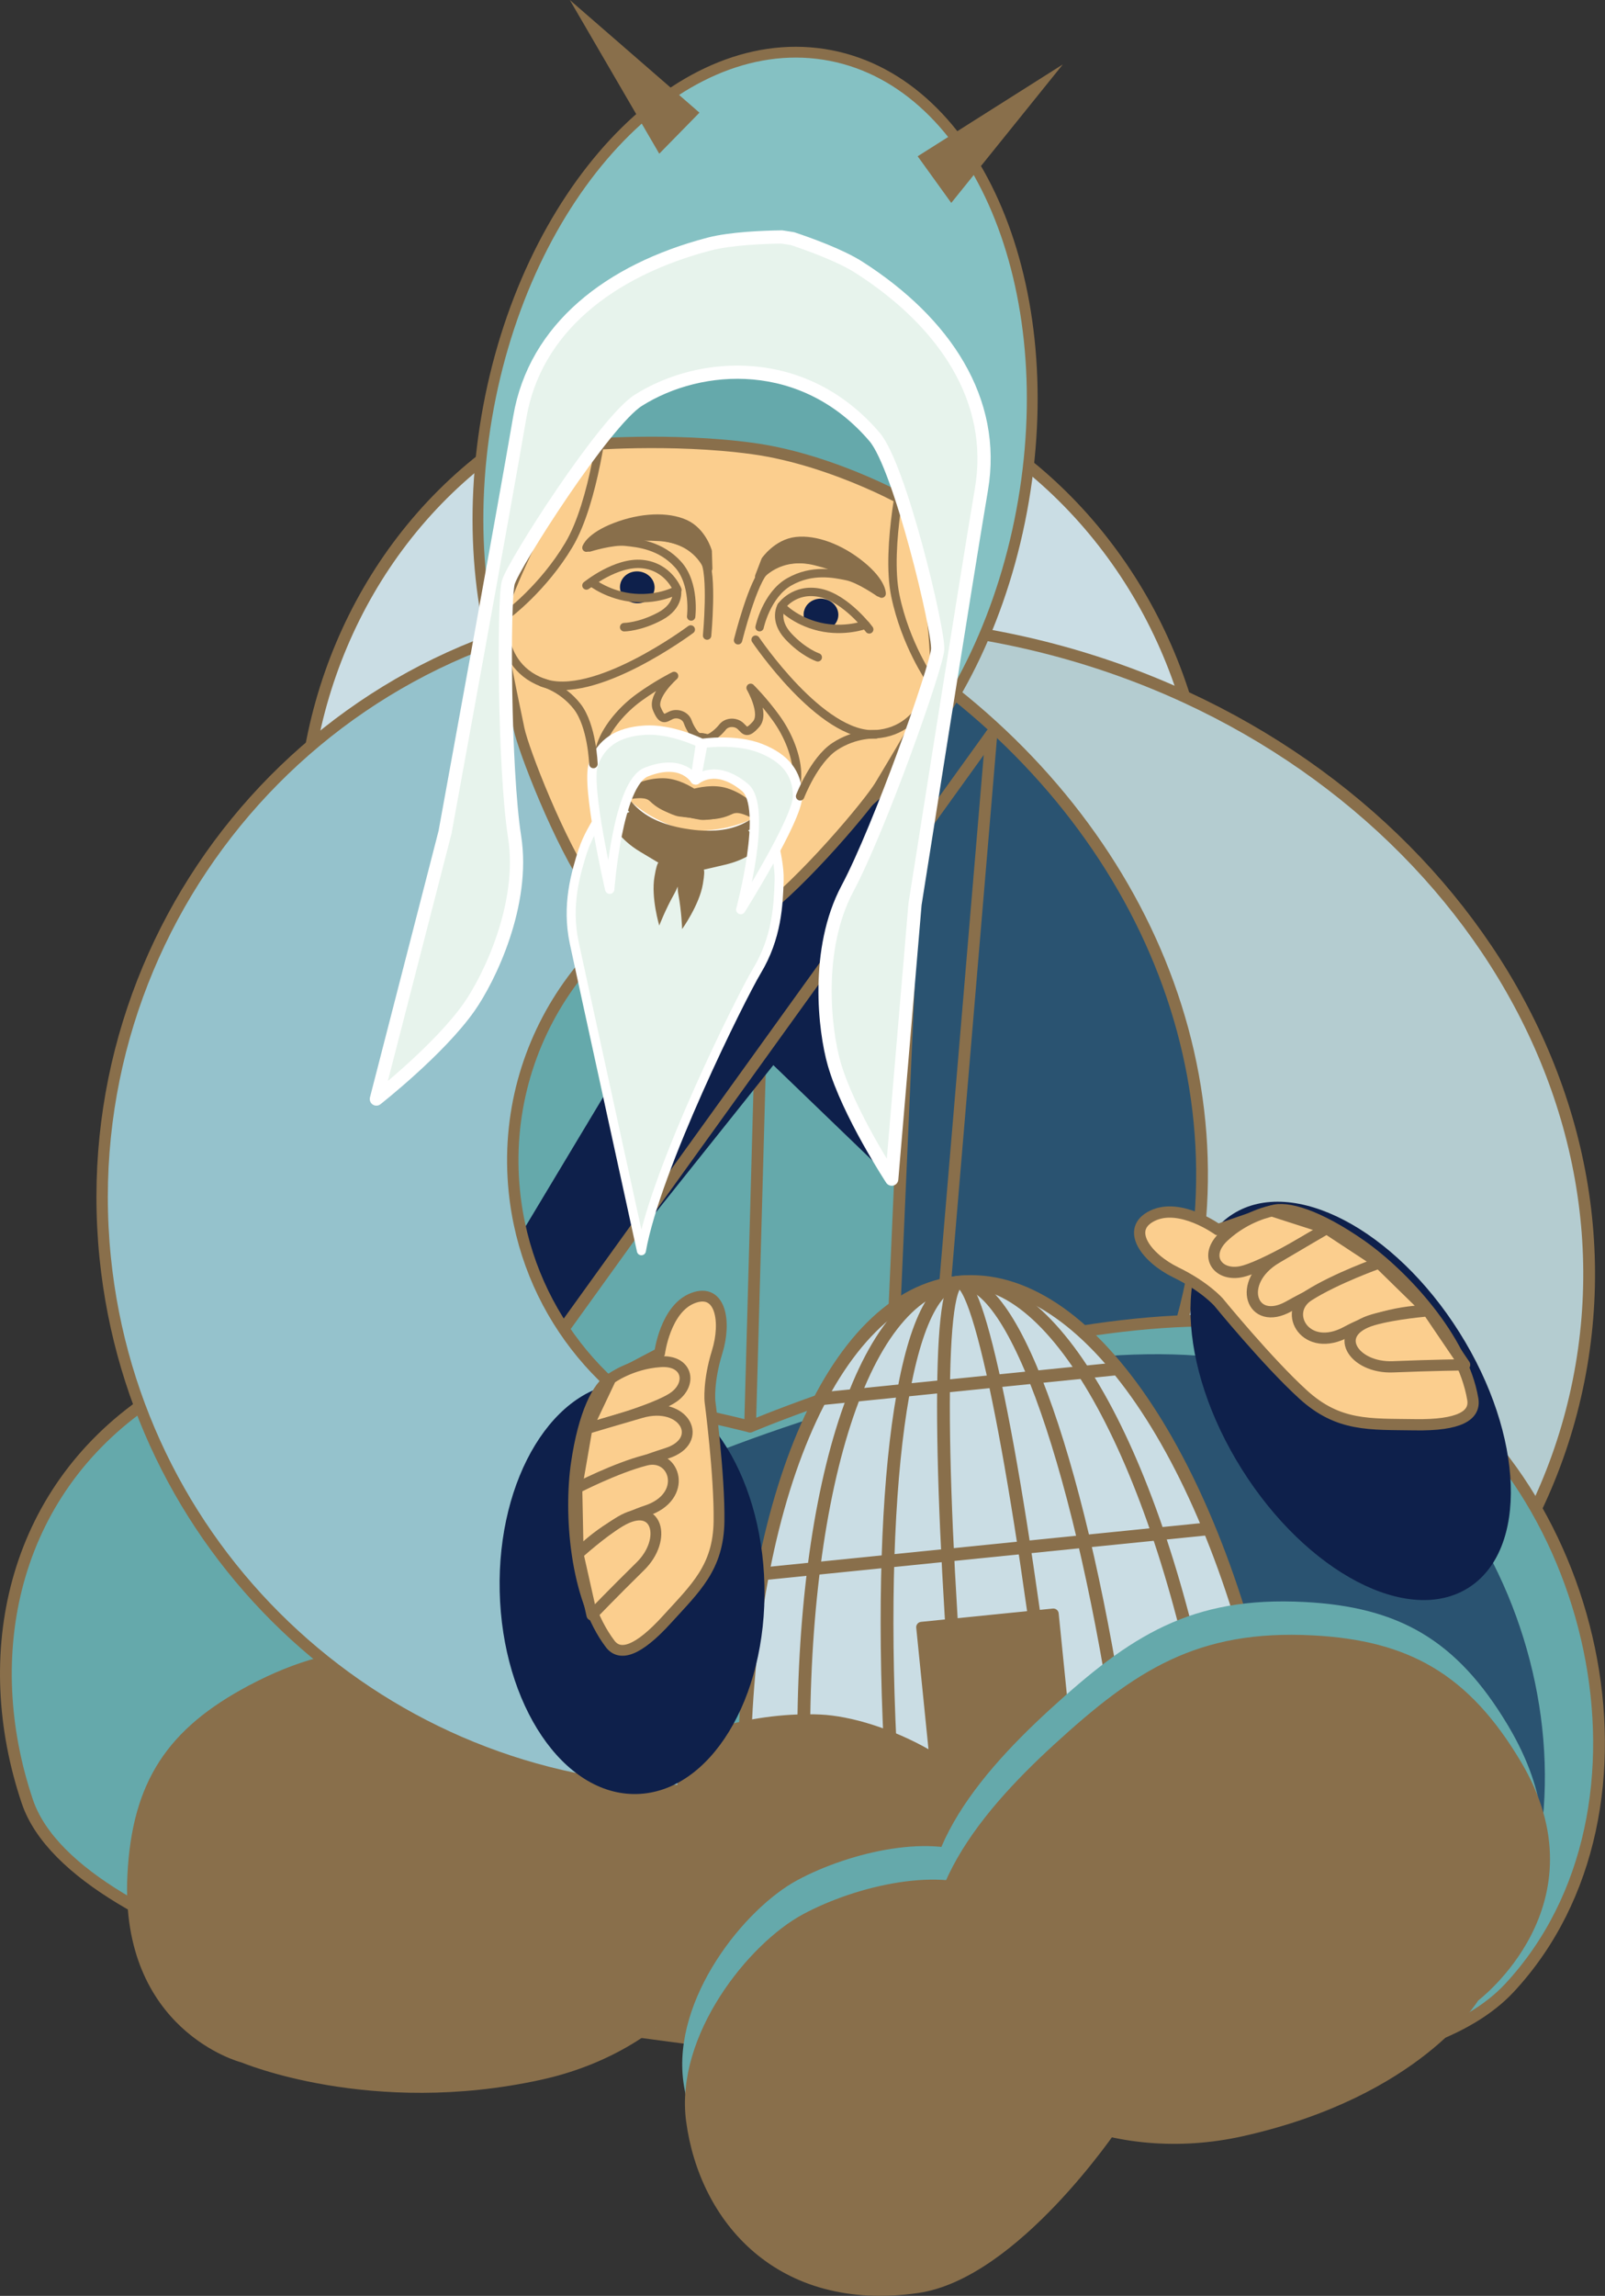 <?xml version="1.0" encoding="UTF-8"?> <svg xmlns="http://www.w3.org/2000/svg" id="Layer_2" data-name="Layer 2" viewBox="0 0 218.38 312.18"><rect x="0" y="0" width="218.38" height="312.18" fill="#333333" stroke="none"/><defs><style> .cls-1 { stroke-width: 1.46px; } .cls-1, .cls-2, .cls-3, .cls-4, .cls-5, .cls-6, .cls-7, .cls-8, .cls-9, .cls-10, .cls-11, .cls-12, .cls-13, .cls-14, .cls-15, .cls-16, .cls-17, .cls-18 { stroke-linecap: round; stroke-linejoin: round; } .cls-1, .cls-3, .cls-5, .cls-6, .cls-7, .cls-8, .cls-9, .cls-10, .cls-11, .cls-12, .cls-19, .cls-13, .cls-15, .cls-16, .cls-17, .cls-18 { stroke: #896f4b; } .cls-1, .cls-20, .cls-16 { fill: #896f4b; } .cls-21 { fill: #0e204b; } .cls-2 { stroke-width: 1.27px; } .cls-2, .cls-4, .cls-14 { fill: #e7f3ec; stroke: #fff; } .cls-3, .cls-8, .cls-13, .cls-17 { fill: none; } .cls-3, .cls-10, .cls-12 { stroke-width: 1.6px; } .cls-4 { stroke-width: 1.23px; } .cls-5 { fill: #95c2cc; } .cls-5, .cls-7 { stroke-width: 1.55px; } .cls-6, .cls-12 { fill: #cadde4; } .cls-6, .cls-13 { stroke-width: 1.74px; } .cls-7, .cls-22, .cls-15 { fill: #65a9ab; } .cls-8, .cls-16 { stroke-width: 1.14px; } .cls-9 { fill: #85c1c3; } .cls-9, .cls-11 { stroke-width: 1.47px; } .cls-10 { fill: #b4ccd0; } .cls-11, .cls-18 { fill: #fbce8e; } .cls-19 { stroke-miterlimit: 10; stroke-width: 1.63px; } .cls-19, .cls-23 { fill: #2a5371; } .cls-14 { stroke-width: 1.8px; } .cls-15 { stroke-width: 1.6px; } .cls-24 { fill: #fce7da; } .cls-17 { stroke-width: 1.16px; } .cls-18 { stroke-width: 1.53px; } </style></defs><g id="Layer_1-2" data-name="Layer 1"><g><ellipse class="cls-12" cx="102.77" cy="114.73" rx="61.55" ry="65.06" transform="translate(-11 10.9) rotate(-5.76)"></ellipse><g><path class="cls-7" d="M119.35,160.25s-34.58-38.14-39.99-44.69c-5.42-6.55-12.7-23.93-12.7-23.93,0,0-10.95,6.13-20.69,24.22-9.74,18.08-3.39,51.14,2.89,58.55,6.28,7.41,70.5-14.16,70.5-14.16Z"></path><g><path class="cls-7" d="M128.91,95.41s25.38,64.58,25.63,67.07c.25,2.49,16.4,50.4,16.4,50.4l-116.66,10.26s20.41-61.91,35.53-81.54c15.12-19.63,39.1-46.19,39.1-46.19Z"></path><line class="cls-3" x1="103.43" y1="144.11" x2="102.06" y2="193.98"></line><path class="cls-19" d="M165.38,182.76l2.04-54.53-41.62-43.58-4.42,100.79s10.53-.31,16.36-2.4c5.82-2.1,27.64-.27,27.64-.27Z"></path><path class="cls-10" d="M162.5,172.12c5.97-35.03-13.93-69.24-47.23-87.51,5.97.04,12.05.54,18.18,1.59,52.96,9.03,89.54,53.57,81.72,99.47-7.83,45.9-57.11,75.79-110.07,66.76-12.54-2.14-24.15-6.29-34.49-11.96,45.63.29,84.96-27.76,91.89-68.35Z"></path><polygon class="cls-21" points="121.32 160.33 105.22 144.83 75.31 182.3 67.6 173.27 115.19 94.03 126.99 93.95 121.32 160.33"></polygon><line class="cls-3" x1="134.89" y1="99.84" x2="127.79" y2="184.04"></line><line class="cls-3" x1="134.89" y1="99.84" x2="77.1" y2="180.11"></line><path class="cls-15" d="M102.06,193.98s-63.3-16.19-81.89-3.54C1.59,203.09-2.98,225.1,3.72,244.96c6.71,19.85,62.15,30.68,69.91,29.9,7.76-.78,109.14,19.78,131.76-4.57,22.63-24.35,11.76-69.96-16.48-85.58-28.23-15.63-86.87,9.28-86.87,9.28Z"></path><path class="cls-23" d="M181.55,189.29c28.23,15.63,39.1,61.23,16.48,85.58-3.51,3.78-8.92,6.47-15.58,8.33,5.31-6.01,13.91-18.96,6.68-34.38-9.99-21.32-7.26-16.66-25.19-15.62-17.93,1.04-25.75,21.46-25.75,21.46,0,0-29.96-14.79-36.85-28.72-6.89-13.93-6.65-27.37-6.65-27.37,0,0,58.63-24.91,86.87-9.28Z"></path><g><g><path class="cls-6" d="M101.25,242.61c-.05-37.39,11.76-66.5,29.21-68.27,17.45-1.76,34.84,24.41,42.26,61.05l-71.46,7.21Z"></path><path class="cls-13" d="M109.42,241.79c-.89-37.3,7.58-66.08,21.04-67.44,13.46-1.36,27.51,25.15,34.09,61.88l-55.13,5.56Z"></path><path class="cls-13" d="M121.29,240.59c-2.12-37.18,1.51-65.47,9.17-66.24,7.66-.77,16.87,26.23,22.22,63.08l-31.39,3.17Z"></path><path class="cls-13" d="M130.86,239.62c-3.1-37.08-3.39-64.98-.4-65.28,2.99-.3,8.28,27.09,12.65,64.04l-12.25,1.24Z"></path></g><rect class="cls-24" x="126.62" y="220.28" width="18.02" height="25.52" transform="translate(293.97 451.3) rotate(174.24)"></rect><rect class="cls-1" x="126.62" y="220.28" width="18.02" height="25.52" transform="translate(293.97 451.3) rotate(174.24)"></rect><line class="cls-13" x1="164.02" y1="207.92" x2="104.28" y2="213.95"></line><line class="cls-13" x1="151.64" y1="186.16" x2="112.06" y2="190.16"></line></g><g><path class="cls-24" d="M88.29,274.35s21.78,13.21,34.22,9.82c13.23-3.61,19.93-21.55,15.26-33.49-3.96-10.12-18.18-16.47-26.22-16.82-8.04-.35-19.14,2.07-22.8,7.44-3.66,5.37-9.23,16.01-7.94,22.75,1.29,6.74,7.49,10.3,7.49,10.3Z"></path><path class="cls-24" d="M33.01,279.71s17.46,7.44,40.55,2.35c16.75-3.7,27.8-16.58,26.86-30.04-.94-13.46-15.58-19.92-29.53-23.87-13.96-3.95-23.66-5.24-36.71,1.69-10.72,5.7-15.52,12.62-16.12,25.26-.97,20.51,14.94,24.62,14.94,24.62Z"></path></g><g><path class="cls-1" d="M88.29,274.35s21.78,13.21,34.22,9.82c13.23-3.61,19.93-21.55,15.26-33.49-3.96-10.12-18.18-16.47-26.22-16.82-8.04-.35-19.14,2.07-22.8,7.44-3.66,5.37-9.23,16.01-7.94,22.75,1.29,6.74,7.49,10.3,7.49,10.3Z"></path><path class="cls-1" d="M33.01,279.71s17.46,7.44,40.55,2.35c16.75-3.7,27.8-16.58,26.86-30.04-.94-13.46-15.58-19.92-29.53-23.87-13.96-3.95-23.66-5.24-36.71,1.69-10.72,5.7-15.52,12.62-16.12,25.26-.97,20.51,14.94,24.62,14.94,24.62Z"></path></g><path class="cls-21" d="M168.98,199.8c8.84,14.04,22.63,21.25,30.8,16.11,8.17-5.14,7.63-20.7-1.21-34.74-8.84-14.04-22.63-21.25-30.8-16.11-8.17,5.14-7.63,20.7,1.21,34.74Z"></path><path class="cls-5" d="M86.49,82.59c5.65-.57,11.23-.53,16.66.05l-2.25,35.21c-19.51,4.93-33,23.49-30.92,44.11,1.6,15.89,12.03,28.73,25.92,34.23l-3.02,47.3c-40.22-.81-74.43-31.48-78.57-72.52-4.47-44.34,27.84-83.91,72.18-88.39Z"></path><path class="cls-21" d="M67.99,216.37c.35,15.45,8.69,27.8,18.64,27.57,9.95-.22,17.73-12.93,17.38-28.38-.35-15.45-8.69-27.8-18.64-27.57-9.95.22-17.73,12.93-17.38,28.38Z"></path><g><path class="cls-18" d="M165.7,167.2s-5.14-3.73-8.91-1.88c-3.77,1.85-.76,5.77,3.21,7.7,3.97,1.93,5.81,4.05,5.81,4.05,0,0,6.67,8.16,11.5,12.55,4.82,4.39,9.1,4.01,15.19,4.11,6.09.1,8.27-1.26,7.89-3.49-1.39-8.21-9.44-16.9-15.24-20.95-5.81-4.05-10.1-5.32-12.07-4.64-1.97.68-7.38,2.55-7.38,2.55Z"></path><path class="cls-18" d="M173.08,164.65s-3.48.61-6.56,3.47c-2.78,2.58-.93,5.36,2.19,4.83,3.12-.53,11.8-5.91,11.8-5.91l-7.43-2.39Z"></path><path class="cls-18" d="M180.51,167.04s-3.64,2.11-6.87,4.03c-5.53,3.28-3.35,9.42,1.72,6.56,5.07-2.85,12.28-5.9,12.28-5.9l-7.13-4.69Z"></path><path class="cls-18" d="M187.64,171.73s-5.82,2.05-9.57,4.42c-3.63,2.3-.4,7.97,5.16,4.94,5.56-3.02,11.06-2.86,11.06-2.86l-6.66-6.51Z"></path><path class="cls-18" d="M194.3,178.24s-4.44.35-7.44,1.21c-5.87,1.69-2.75,6.63,2.68,6.4,5.43-.22,9.74-.27,9.74-.27l-4.98-7.34Z"></path></g><g><path class="cls-11" d="M89.75,183.98s.77-6.06,4.55-7.48c3.78-1.42,4.54,3.26,3.28,7.32-1.26,4.06-.98,6.74-.98,6.74,0,0,1.32,10.05,1.23,16.32-.1,6.27-3.17,9.02-7.11,13.35-3.94,4.33-6.39,5.03-7.7,3.3-4.84-6.38-5.58-17.8-4.6-24.54.98-6.74,2.92-10.58,4.69-11.51,1.77-.93,6.64-3.49,6.64-3.49Z"></path><path class="cls-11" d="M83.1,187.47s2.72-2.04,6.75-2.31c3.63-.25,4.37,2.88,1.94,4.72-2.42,1.84-11.91,4.38-11.91,4.38l3.22-6.78Z"></path><path class="cls-11" d="M79.88,194.25s3.88-1.16,7.34-2.16c5.94-1.72,8.81,3.85,3.47,5.53-5.34,1.68-12.22,4.73-12.22,4.73l1.4-8.09Z"></path><path class="cls-11" d="M78.48,202.34s5.27-2.73,9.4-3.79c4-1.03,5.85,4.96.07,6.87-5.78,1.91-9.28,5.87-9.28,5.87l-.18-8.95Z"></path><path class="cls-11" d="M78.66,211.29s3.16-2.88,5.75-4.42c5.05-3,6.45,2.44,2.72,6.1-3.73,3.66-6.6,6.65-6.6,6.65l-1.87-8.33Z"></path></g><g><path class="cls-22" d="M150.47,283.67s-13.29,22.06-26.44,24.32c-13.99,2.41-29.27-11.59-31.05-24.93-1.51-11.3,8.32-23.55,15.53-27.42,7.21-3.87,18.64-6.46,24.73-3,6.09,3.46,16.63,11.06,18.87,18,2.24,6.94-1.64,13.02-1.64,13.02Z"></path><path class="cls-22" d="M203.97,264.42s-12.26,14.71-36.06,20.05c-17.27,3.88-33.98-3.44-39.96-16.57-5.99-13.13,4.17-25.66,14.98-35.53,10.81-9.87,19.07-15.36,34.58-14.54,12.75.67,20.68,5.09,27.66,16.77,11.33,18.95-1.2,29.82-1.2,29.82Z"></path></g><g><path class="cls-1" d="M151.57,288.95s-13.56,20.24-26.77,22.12c-18.67,2.66-28.94-9.39-30.72-22.72-1.51-11.3,8.32-23.55,15.53-27.42,7.21-3.87,18.64-6.46,24.73-3,6.09,3.46,16.63,11.06,18.87,18,2.24,6.94-1.64,13.02-1.64,13.02Z"></path><path class="cls-1" d="M200.57,271.53s-7.75,12.87-31.55,18.21c-17.27,3.88-33.98-3.44-39.96-16.57-5.99-13.13,4.17-25.66,14.98-35.53,10.81-9.87,19.07-15.36,34.58-14.54,12.75.67,20.68,5.09,27.66,16.77,11.33,18.95-5.71,31.66-5.71,31.66Z"></path></g><g><g><path class="cls-9" d="M66.22,56.73c-5.17,30.39,6.99,57.56,27.16,60.69,20.17,3.13,40.71-18.96,45.88-49.34,5.17-30.39-6.99-57.56-27.16-60.69-20.17-3.13-40.71,18.96-45.88,49.34Z"></path><g><g><path class="cls-11" d="M92.14,126.93s4.78,2.21,11-2.42c6.22-4.63,15.16-15.29,16.61-17.74,1.45-2.44,6.39-10.54,7.24-12.82.86-2.28-.29-12.1-.99-16.77-.7-4.67-.74-14.4-4.44-17.39-3.71-2.99-32.56-7.47-37.07-5.76-4.51,1.71-7.76,10.93-9.98,15.15-2.22,4.22-6.55,13.19-6.5,15.6.06,2.42,2.06,11.6,2.62,14.35.56,2.76,5.5,15.58,9.87,21.85s9.63,5.63,9.63,5.63"></path><path class="cls-7" d="M124.95,69.28c-.24-.54-11.43-6.77-22.53-8.29-11.09-1.52-23.06-.5-23.06-.5,0,0-.04-4.15,4.92-9.17,4.96-5.03,17.81-4.82,23.97-3.55,6.16,1.26,12.29,5.93,13.77,9.36,1.48,3.43,2.92,12.15,2.92,12.15Z"></path><path class="cls-4" d="M79.36,115.56c1.01-3.2,4.49-7.65,4.49-7.65,0,0,1.88,2.19,4.7,3.74,2.05,1.13,3.94,1.69,4.83,1.91.92.06,2.89.1,5.21-.35,3.2-.62,5.7-2.13,5.7-2.13,0,0,1.82,5.28,1.72,8.62-.1,3.34-.29,7.79-3.04,12.35-2.1,3.49-13.74,26.85-15.7,38.02,0,0-8.3-37.93-9.14-41.87-1.09-5.16.2-9.44,1.21-12.64Z"></path><g><path class="cls-21" d="M84.36,79.68c-.09,1.19.89,2.24,2.19,2.34,1.3.1,2.42-.79,2.51-1.98.09-1.19-.89-2.24-2.19-2.34s-2.42.79-2.51,1.98Z"></path><path class="cls-21" d="M109.41,83.03c-.31,1.16.47,2.34,1.74,2.64,1.26.3,2.54-.4,2.85-1.56.31-1.16-.47-2.34-1.74-2.64-1.26-.3-2.54.4-2.84,1.56Z"></path><path class="cls-8" d="M92.17,80.21s-1.19-3.15-4.78-3.51c-3.59-.36-7.6,2.91-7.6,2.91l.68-.46s2.36,1.88,5.86,2.15c3.5.27,5.83-1.09,5.83-1.09Z"></path><path class="cls-8" d="M94.04,83.83s.57-4.47-1.79-7.08c-2.37-2.61-5.41-2.91-7.16-3.09-1.75-.19-4.91.79-4.91.79"></path><path class="cls-8" d="M81.27,74.02s2.64-1.22,6.76-1.19c4.12.04,6.59,1.45,7.78,3.28,1.19,1.82.4,10.31.4,10.31"></path><path class="cls-16" d="M79.79,74.47s.44-1.48,3.95-2.83c3.51-1.35,7.09-1.48,9.44-.43,2.35,1.05,3.11,3.75,3.11,3.75l.07,2.34s-1.38-3.96-6.58-4.29c-6.58-.42-9.99,1.46-9.99,1.46Z"></path><path class="cls-8" d="M80.62,107.06c-.05-.27.55-4.31,1.34-6.25s2.6-4.25,5.05-6.02c2.46-1.77,4.71-2.88,4.71-2.88,0,0-3.08,2.71-2.35,4.46s1.09,1.29,1.91.9c.82-.39,1.97-.04,2.29.87.31.91.99,1.88,1.34,2.02.35.14.91.14.91.14"></path><path class="cls-8" d="M106.32,82.42s1.76-2.54,5.28-1.8c3.52.74,6.67,4.96,6.67,4.96l-.5-.64s-2.86,1.08-6.27.28c-3.41-.8-5.18-2.79-5.18-2.79Z"></path><path class="cls-8" d="M103.35,85.28s.94-4.42,4.05-6.17c3.11-1.76,6.09-1.12,7.82-.77,1.72.35,4.4,2.23,4.4,2.23"></path><path class="cls-8" d="M118.71,79.83s-2.1-1.96-6.02-3.17c-3.92-1.21-6.74-.62-8.47.75-1.73,1.37-3.8,9.65-3.8,9.65"></path><path class="cls-16" d="M119.96,80.72s.07-1.54-2.81-3.88c-2.88-2.34-6.24-3.55-8.82-3.26-2.58.29-4.19,2.62-4.19,2.62l-.84,2.19s2.63-3.34,7.66-2.08c6.38,1.59,9,4.41,9,4.41Z"></path><path class="cls-8" d="M107.64,111.26c.13-.24.91-4.25.8-6.33-.11-2.08-1.06-4.81-2.8-7.24-1.74-2.42-3.51-4.16-3.51-4.16,0,0,2.03,3.5.75,4.94-1.28,1.44-1.46.89-2.11.27-.64-.62-1.86-.63-2.46.13-.6.77-1.56,1.48-1.94,1.51-.38.03-.91-.14-.91-.14"></path><path class="cls-16" d="M85.52,107.47c.97-.19,2.43-1.09,4.68-1.08,1.81,0,3.54,1.05,4.16,1.46.72-.2,2.71-.67,4.43-.12,2.13.68,3.23,1.96,4.08,2.44.86.48,1.96.05,1.96.05,0,0-1.2,1.02-2.24.51-1.04-.51-2.17-1.03-3.18-.58-1.01.44-3.24.87-4.06.75-.56-.09-1.13-.21-1.45-.29-.33-.03-.92-.08-1.47-.16-.82-.13-2.79-1.21-3.61-1.94-.81-.73-2.06-.58-3.21-.41-1.15.17-1.96-1.16-1.96-1.16,0,0,.9.74,1.87.55Z"></path><path class="cls-20" d="M85.17,110.61l.91-.38s1.63,1.46,2.53,1.68c.71.18,3.61,1.18,4.79,1.59,1.26-.03,4.34-.1,5.07-.06.93.06,2.95-.83,2.95-.83l.74.63,1.04,2.14s-1.47,1.49-4.59,2.21c-1.77.41-2.52.58-2.85.66.08.16.1.66-.13,1.98-.49,2.85-2.82,6.1-2.82,6.1,0,0-.07-2.34-.51-4.73-.06-.3-.09-.66-.1-1.05-.14.37-.29.69-.45.97-1.21,2.14-2.05,4.33-2.05,4.33,0,0-1.14-3.79-.65-6.64.22-1.32.4-1.78.53-1.91-.29-.17-.94-.56-2.49-1.49-2.72-1.63-3.62-3.49-3.62-3.49l1.7-1.72Z"></path><path class="cls-8" d="M86.51,107.71s1.5-.02,2.3.79c.8.81,1.58,1.19,2.72,1.63.72.28,3.97.78,4.75.74,1.23-.07,2.09-.19,3.12-.72,1.03-.53,2.45-.05,2.45-.05l1.73.87s-1.4,1.59-4.32,2.26c-2.44.55-5.02.19-5.82.05-.8-.11-3.37-.54-5.5-1.81-2.55-1.52-3.35-3.45-3.35-3.45l1.93-.3Z"></path></g></g><path class="cls-2" d="M94.57,106.04s-1.69-3.02-6.63-1.06c-3.92,1.55-4.98,15.93-4.98,15.93,0,0-3.28-14.12-2.21-17.02,1.06-2.9,3.3-4.36,6.93-4.6,3.64-.25,7.65,1.73,7.65,1.73l-.76,5.02Z"></path><path class="cls-2" d="M94.71,106.06s2.6-2.35,6.64,1c3.21,2.66-.56,16.62-.56,16.62,0,0,7.79-12.4,7.74-15.47s-1.68-5.13-5.05-6.46c-3.37-1.33-7.83-.68-7.83-.68l-.94,4.99Z"></path><path class="cls-8" d="M127.4,90.8s-.96,8.57-8.29,9.04c-7.33.47-16.3-12.86-16.3-12.86"></path><path class="cls-8" d="M106.32,82.42s-1.12,1.88.94,4.1c2.06,2.21,4.01,2.86,4.01,2.86"></path><path class="cls-17" d="M68.73,81.68s-1.95,8.42,5.04,11.11c6.98,2.69,20.21-7.19,20.21-7.19"></path><path class="cls-17" d="M92.09,80.21s.46,2.13-2.29,3.59c-2.75,1.47-4.87,1.48-4.87,1.48"></path><path class="cls-8" d="M126.61,92.51s-3.42-4.89-4.79-11.53c-1.37-6.64,1.34-18.16,1.34-18.16"></path><path class="cls-8" d="M69.05,83.57s4.86-3.61,8.36-9.49c3.5-5.88,4.75-17.63,4.75-17.63"></path><path class="cls-17" d="M73.77,92.79s2.7.65,4.75,3.26c2.05,2.62,2.22,7.83,2.22,7.83"></path><path class="cls-17" d="M119.16,99.85s-2.77-.2-5.59,1.66c-2.82,1.86-4.7,6.76-4.7,6.76"></path></g><path class="cls-14" d="M60.58,113.01s8.08-44.2,10.14-56.27c2.05-12.08,12.21-19.99,25.75-23.55,2.97-.78,7.57-.94,9.91-.97l1.46.23c2.21.74,6.52,2.28,9.08,3.93,11.66,7.47,18.67,18.05,16.62,30.13-2.05,12.08-9.04,56.44-9.04,56.44l-3.17,37.38s-5.89-8.95-7.83-15.68c-1.3-4.51-2.6-15.56,1.8-23.82,4.41-8.27,12.11-30.03,12.28-32.53.18-2.5-5.09-24.79-8.58-28.88-9.56-11.21-23.62-10.36-32.14-4.99-4.61,2.9-17.05,22.37-17.71,24.8-.66,2.42-.57,25.39.87,34.57,1.44,9.18-3.46,19.26-6.19,23.14-4.07,5.8-12.62,12.5-12.62,12.5l9.38-36.42Z"></path></g><polygon class="cls-20" points="95.17 15.32 77.53 0 89.7 20.9 95.17 15.32"></polygon><polygon class="cls-20" points="124.86 21.25 144.61 8.76 129.43 27.59 124.86 21.25"></polygon></g></g></g></g></g></svg> 